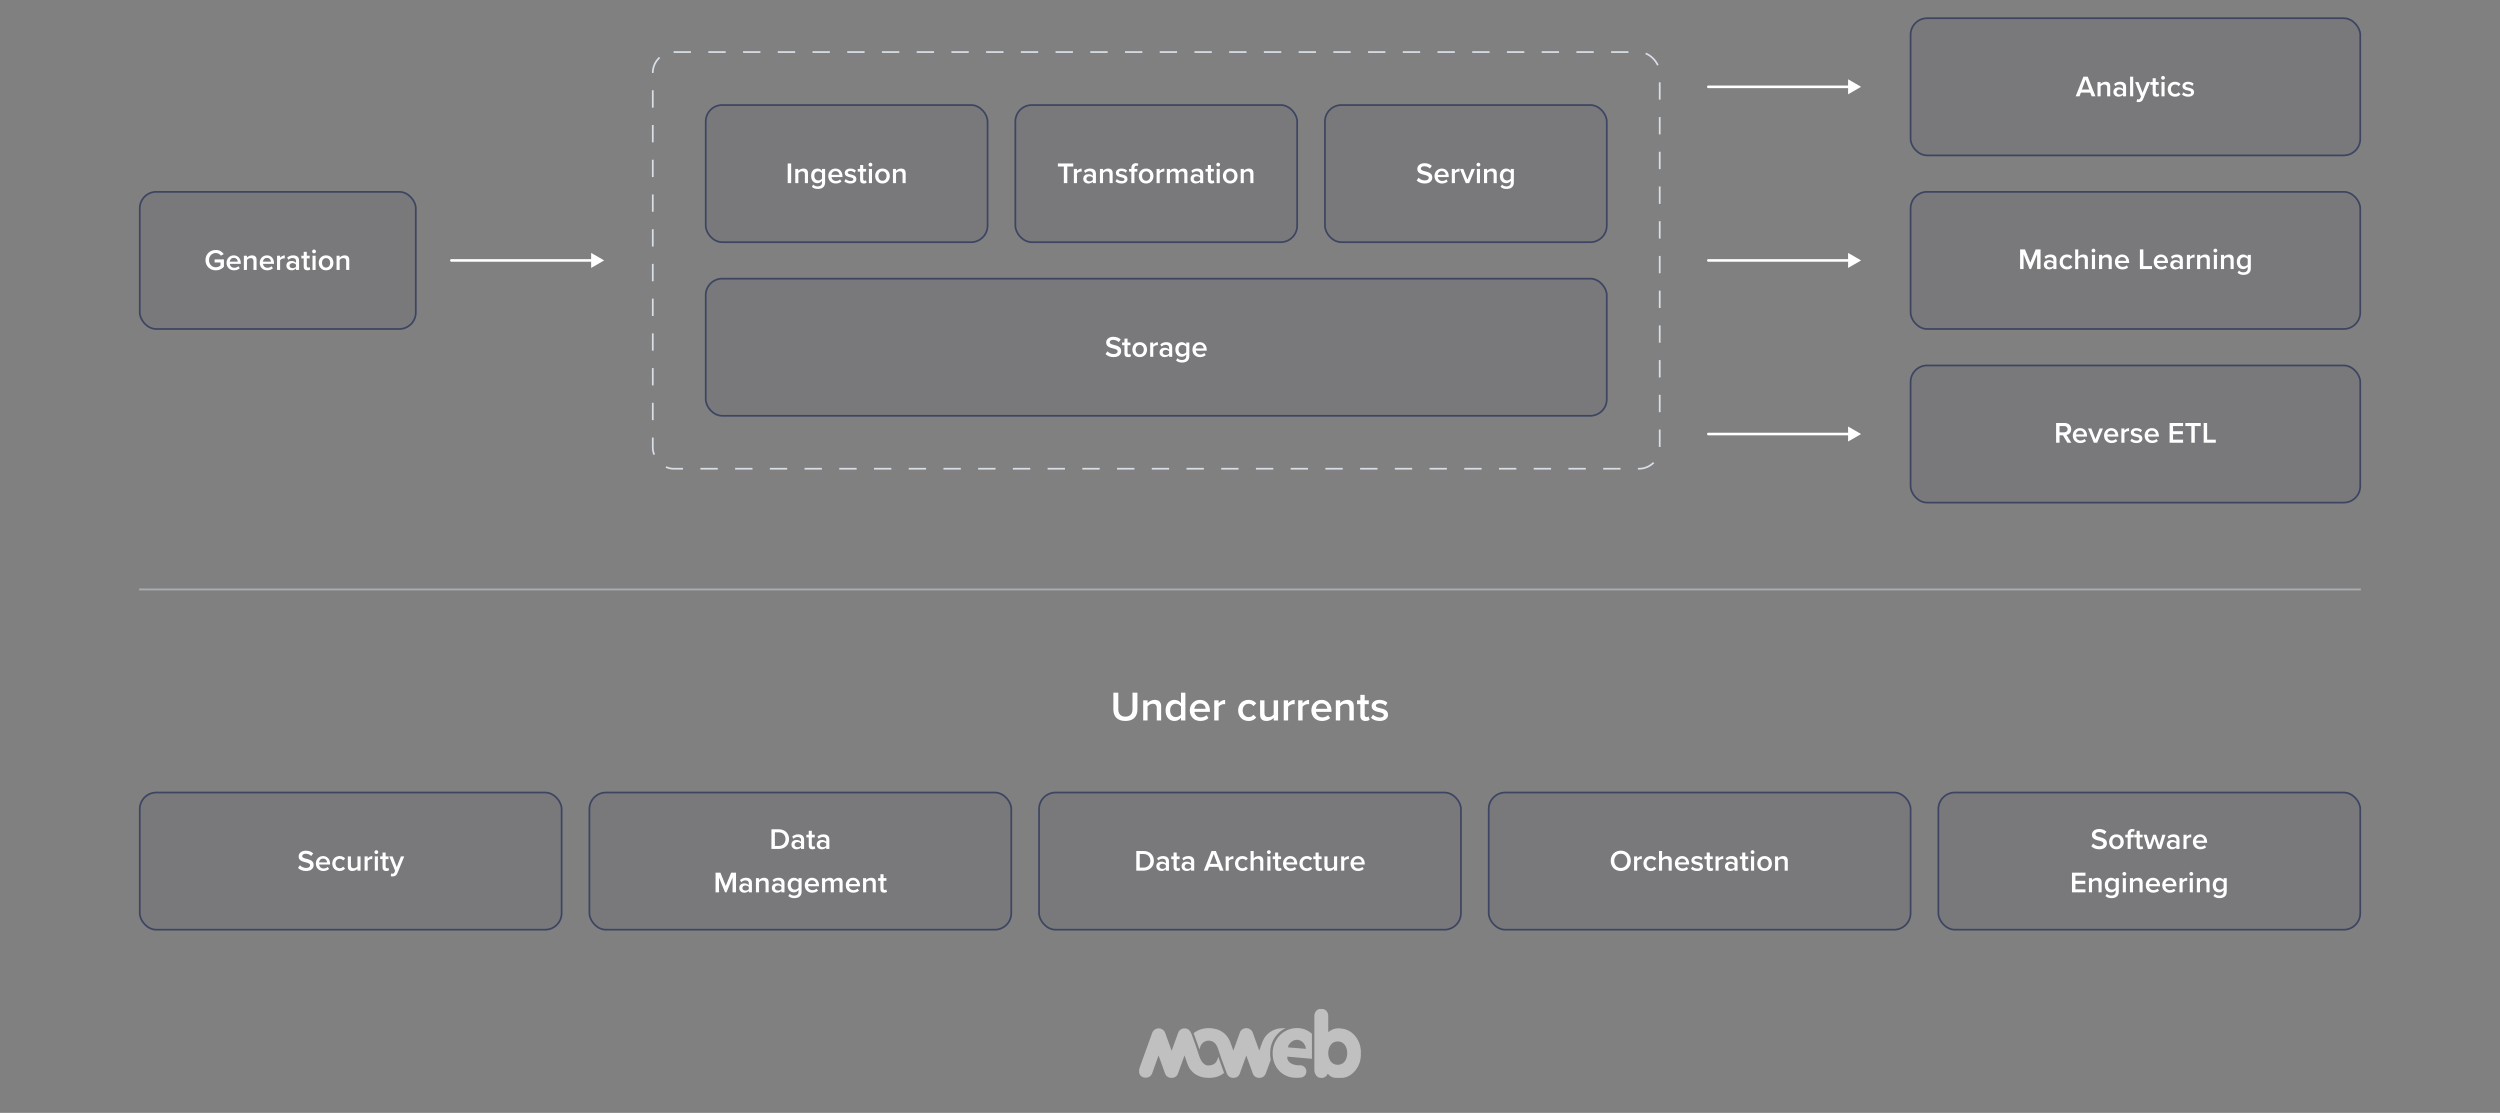 <svg width="1440" height="641" viewBox="0 0 1440 641" fill="none" xmlns="http://www.w3.org/2000/svg">
<rect x="0" y="0" width="1440" height="641" fill="#808080" stroke="none"/>
<mask id="path-1-inside-1_274_35368" fill="white">
<path d="M80 10H1360V340H80V10Z"/>
</mask>
<path d="M1360 340V339H80V340V341H1360V340Z" fill="#D7DEE5" fill-opacity="0.5" mask="url(#path-1-inside-1_274_35368)"/>
<rect x="80.5" y="110.5" width="159" height="79" rx="9.5" fill="#3C4561" fill-opacity="0.1"/>
<rect x="80.5" y="110.5" width="159" height="79" rx="9.5" stroke="#3C4561"/>
<path d="M118.355 149.839C118.355 146.286 121.024 143.974 124.305 143.974C126.515 143.974 127.96 145.028 128.878 146.337L127.246 147.255C126.651 146.405 125.58 145.742 124.305 145.742C122.061 145.742 120.395 147.459 120.395 149.839C120.395 152.219 122.061 153.953 124.305 153.953C125.461 153.953 126.481 153.409 126.991 152.933V151.165H123.608V149.414H128.98V153.664C127.858 154.905 126.277 155.721 124.305 155.721C121.024 155.721 118.355 153.392 118.355 149.839ZM130.489 151.386C130.489 149.006 132.223 147.085 134.654 147.085C137.119 147.085 138.7 148.972 138.7 151.556V151.981H132.359C132.495 153.222 133.43 154.242 134.977 154.242C135.776 154.242 136.728 153.919 137.306 153.341L138.122 154.514C137.306 155.296 136.099 155.704 134.79 155.704C132.325 155.704 130.489 153.987 130.489 151.386ZM134.654 148.547C133.124 148.547 132.427 149.72 132.342 150.723H136.966C136.932 149.754 136.269 148.547 134.654 148.547ZM146.004 155.5V150.366C146.004 149.091 145.358 148.666 144.355 148.666C143.437 148.666 142.655 149.21 142.247 149.771V155.5H140.462V147.289H142.247V148.411C142.791 147.765 143.845 147.085 145.137 147.085C146.905 147.085 147.789 148.037 147.789 149.72V155.5H146.004ZM149.598 151.386C149.598 149.006 151.332 147.085 153.763 147.085C156.228 147.085 157.809 148.972 157.809 151.556V151.981H151.468C151.604 153.222 152.539 154.242 154.086 154.242C154.885 154.242 155.837 153.919 156.415 153.341L157.231 154.514C156.415 155.296 155.208 155.704 153.899 155.704C151.434 155.704 149.598 153.987 149.598 151.386ZM153.763 148.547C152.233 148.547 151.536 149.72 151.451 150.723H156.075C156.041 149.754 155.378 148.547 153.763 148.547ZM159.571 155.5V147.289H161.356V148.496C161.968 147.714 162.954 147.102 164.025 147.102V148.87C163.872 148.836 163.685 148.819 163.464 148.819C162.716 148.819 161.713 149.329 161.356 149.907V155.5H159.571ZM170.479 155.5V154.616C169.867 155.313 168.915 155.704 167.827 155.704C166.484 155.704 164.971 154.803 164.971 152.984C164.971 151.097 166.484 150.315 167.827 150.315C168.932 150.315 169.884 150.672 170.479 151.369V150.145C170.479 149.193 169.697 148.615 168.558 148.615C167.64 148.615 166.841 148.955 166.127 149.652L165.396 148.411C166.348 147.51 167.538 147.085 168.847 147.085C170.666 147.085 172.264 147.85 172.264 150.06V155.5H170.479ZM170.479 153.63V152.389C170.071 151.828 169.306 151.539 168.524 151.539C167.521 151.539 166.773 152.117 166.773 153.018C166.773 153.902 167.521 154.48 168.524 154.48C169.306 154.48 170.071 154.191 170.479 153.63ZM177.043 155.704C175.666 155.704 174.935 154.956 174.935 153.596V148.853H173.575V147.289H174.935V145.045H176.72V147.289H178.386V148.853H176.72V153.154C176.72 153.715 176.992 154.123 177.502 154.123C177.842 154.123 178.165 153.987 178.301 153.834L178.726 155.177C178.403 155.483 177.876 155.704 177.043 155.704ZM180.891 145.929C180.296 145.929 179.786 145.436 179.786 144.824C179.786 144.212 180.296 143.719 180.891 143.719C181.503 143.719 181.996 144.212 181.996 144.824C181.996 145.436 181.503 145.929 180.891 145.929ZM180.007 155.5V147.289H181.792V155.5H180.007ZM187.814 155.704C185.213 155.704 183.598 153.749 183.598 151.386C183.598 149.04 185.213 147.085 187.814 147.085C190.449 147.085 192.047 149.04 192.047 151.386C192.047 153.749 190.449 155.704 187.814 155.704ZM187.814 154.123C189.344 154.123 190.194 152.848 190.194 151.386C190.194 149.941 189.344 148.666 187.814 148.666C186.301 148.666 185.451 149.941 185.451 151.386C185.451 152.848 186.301 154.123 187.814 154.123ZM199.395 155.5V150.366C199.395 149.091 198.749 148.666 197.746 148.666C196.828 148.666 196.046 149.21 195.638 149.771V155.5H193.853V147.289H195.638V148.411C196.182 147.765 197.236 147.085 198.528 147.085C200.296 147.085 201.18 148.037 201.18 149.72V155.5H199.395Z" fill="white"/>
<path d="M260 149.25C259.586 149.25 259.25 149.586 259.25 150C259.25 150.414 259.586 150.75 260 150.75V150V149.25ZM348 150L340.5 145.67V154.33L348 150ZM260 150V150.75H341.25V150V149.25H260V150Z" fill="white"/>
<rect x="376" y="30" width="580" height="240" rx="12" stroke="#D7DEE5" stroke-dasharray="10 10"/>
<rect x="406.5" y="60.5" width="162.333" height="79" rx="9.5" fill="#3C4561" fill-opacity="0.1"/>
<rect x="406.5" y="60.5" width="162.333" height="79" rx="9.5" stroke="#3C4561"/>
<path d="M453.72 105.5V94.161H455.709V105.5H453.72ZM463.611 105.5V100.366C463.611 99.091 462.965 98.666 461.962 98.666C461.044 98.666 460.262 99.21 459.854 99.771V105.5H458.069V97.289H459.854V98.411C460.398 97.765 461.452 97.085 462.744 97.085C464.512 97.085 465.396 98.037 465.396 99.72V105.5H463.611ZM467.612 107.608L468.445 106.316C469.108 107.081 469.958 107.37 471.046 107.37C472.219 107.37 473.477 106.826 473.477 105.143V104.157C472.848 104.973 471.913 105.517 470.842 105.517C468.751 105.517 467.204 104.004 467.204 101.301C467.204 98.649 468.734 97.085 470.842 97.085C471.879 97.085 472.814 97.561 473.477 98.428V97.289H475.262V105.075C475.262 108.033 473.069 108.832 471.046 108.832C469.652 108.832 468.615 108.526 467.612 107.608ZM473.477 102.831V99.771C473.086 99.159 472.202 98.666 471.369 98.666C469.958 98.666 469.057 99.72 469.057 101.301C469.057 102.882 469.958 103.936 471.369 103.936C472.202 103.936 473.086 103.443 473.477 102.831ZM477.065 101.386C477.065 99.006 478.799 97.085 481.23 97.085C483.695 97.085 485.276 98.972 485.276 101.556V101.981H478.935C479.071 103.222 480.006 104.242 481.553 104.242C482.352 104.242 483.304 103.919 483.882 103.341L484.698 104.514C483.882 105.296 482.675 105.704 481.366 105.704C478.901 105.704 477.065 103.987 477.065 101.386ZM481.23 98.547C479.7 98.547 479.003 99.72 478.918 100.723H483.542C483.508 99.754 482.845 98.547 481.23 98.547ZM486.324 104.429L487.14 103.137C487.718 103.732 488.857 104.293 489.928 104.293C490.999 104.293 491.543 103.902 491.543 103.29C491.543 102.576 490.676 102.321 489.673 102.1C488.262 101.794 486.579 101.42 486.579 99.584C486.579 98.241 487.735 97.085 489.809 97.085C491.203 97.085 492.257 97.578 493.005 98.241L492.257 99.499C491.764 98.938 490.846 98.513 489.826 98.513C488.891 98.513 488.296 98.853 488.296 99.431C488.296 100.06 489.112 100.281 490.081 100.502C491.509 100.808 493.26 101.216 493.26 103.154C493.26 104.599 492.053 105.704 489.843 105.704C488.449 105.704 487.174 105.262 486.324 104.429ZM497.522 105.704C496.145 105.704 495.414 104.956 495.414 103.596V98.853H494.054V97.289H495.414V95.045H497.199V97.289H498.865V98.853H497.199V103.154C497.199 103.715 497.471 104.123 497.981 104.123C498.321 104.123 498.644 103.987 498.78 103.834L499.205 105.177C498.882 105.483 498.355 105.704 497.522 105.704ZM501.37 95.929C500.775 95.929 500.265 95.436 500.265 94.824C500.265 94.212 500.775 93.719 501.37 93.719C501.982 93.719 502.475 94.212 502.475 94.824C502.475 95.436 501.982 95.929 501.37 95.929ZM500.486 105.5V97.289H502.271V105.5H500.486ZM508.292 105.704C505.691 105.704 504.076 103.749 504.076 101.386C504.076 99.04 505.691 97.085 508.292 97.085C510.927 97.085 512.525 99.04 512.525 101.386C512.525 103.749 510.927 105.704 508.292 105.704ZM508.292 104.123C509.822 104.123 510.672 102.848 510.672 101.386C510.672 99.941 509.822 98.666 508.292 98.666C506.779 98.666 505.929 99.941 505.929 101.386C505.929 102.848 506.779 104.123 508.292 104.123ZM519.873 105.5V100.366C519.873 99.091 519.227 98.666 518.224 98.666C517.306 98.666 516.524 99.21 516.116 99.771V105.5H514.331V97.289H516.116V98.411C516.66 97.765 517.714 97.085 519.006 97.085C520.774 97.085 521.658 98.037 521.658 99.72V105.5H519.873Z" fill="white"/>
<rect x="584.833" y="60.5" width="162.333" height="79" rx="9.5" fill="#3C4561" fill-opacity="0.1"/>
<rect x="584.833" y="60.5" width="162.333" height="79" rx="9.5" stroke="#3C4561"/>
<path d="M612.776 105.5V95.912H609.342V94.161H618.199V95.912H614.765V105.5H612.776ZM618.555 105.5V97.289H620.34V98.496C620.952 97.714 621.938 97.102 623.009 97.102V98.87C622.856 98.836 622.669 98.819 622.448 98.819C621.7 98.819 620.697 99.329 620.34 99.907V105.5H618.555ZM629.463 105.5V104.616C628.851 105.313 627.899 105.704 626.811 105.704C625.468 105.704 623.955 104.803 623.955 102.984C623.955 101.097 625.468 100.315 626.811 100.315C627.916 100.315 628.868 100.672 629.463 101.369V100.145C629.463 99.193 628.681 98.615 627.542 98.615C626.624 98.615 625.825 98.955 625.111 99.652L624.38 98.411C625.332 97.51 626.522 97.085 627.831 97.085C629.65 97.085 631.248 97.85 631.248 100.06V105.5H629.463ZM629.463 103.63V102.389C629.055 101.828 628.29 101.539 627.508 101.539C626.505 101.539 625.757 102.117 625.757 103.018C625.757 103.902 626.505 104.48 627.508 104.48C628.29 104.48 629.055 104.191 629.463 103.63ZM639.105 105.5V100.366C639.105 99.091 638.459 98.666 637.456 98.666C636.538 98.666 635.756 99.21 635.348 99.771V105.5H633.563V97.289H635.348V98.411C635.892 97.765 636.946 97.085 638.238 97.085C640.006 97.085 640.89 98.037 640.89 99.72V105.5H639.105ZM642.494 104.429L643.31 103.137C643.888 103.732 645.027 104.293 646.098 104.293C647.169 104.293 647.713 103.902 647.713 103.29C647.713 102.576 646.846 102.321 645.843 102.1C644.432 101.794 642.749 101.42 642.749 99.584C642.749 98.241 643.905 97.085 645.979 97.085C647.373 97.085 648.427 97.578 649.175 98.241L648.427 99.499C647.934 98.938 647.016 98.513 645.996 98.513C645.061 98.513 644.466 98.853 644.466 99.431C644.466 100.06 645.282 100.281 646.251 100.502C647.679 100.808 649.43 101.216 649.43 103.154C649.43 104.599 648.223 105.704 646.013 105.704C644.619 105.704 643.344 105.262 642.494 104.429ZM651.652 105.5V98.853H650.292V97.289H651.652V96.83C651.652 94.994 652.74 93.991 654.253 93.991C654.814 93.991 655.324 94.11 655.681 94.314L655.29 95.623C655.086 95.504 654.831 95.453 654.576 95.453C653.879 95.453 653.437 95.912 653.437 96.83V97.289H655.103V98.853H653.437V105.5H651.652ZM660.162 105.704C657.561 105.704 655.946 103.749 655.946 101.386C655.946 99.04 657.561 97.085 660.162 97.085C662.797 97.085 664.395 99.04 664.395 101.386C664.395 103.749 662.797 105.704 660.162 105.704ZM660.162 104.123C661.692 104.123 662.542 102.848 662.542 101.386C662.542 99.941 661.692 98.666 660.162 98.666C658.649 98.666 657.799 99.941 657.799 101.386C657.799 102.848 658.649 104.123 660.162 104.123ZM666.201 105.5V97.289H667.986V98.496C668.598 97.714 669.584 97.102 670.655 97.102V98.87C670.502 98.836 670.315 98.819 670.094 98.819C669.346 98.819 668.343 99.329 667.986 99.907V105.5H666.201ZM682.159 105.5V100.145C682.159 99.261 681.768 98.666 680.816 98.666C680.017 98.666 679.269 99.227 678.912 99.754V105.5H677.127V100.145C677.127 99.261 676.736 98.666 675.767 98.666C674.985 98.666 674.254 99.227 673.88 99.771V105.5H672.095V97.289H673.88V98.411C674.22 97.901 675.308 97.085 676.549 97.085C677.773 97.085 678.521 97.697 678.793 98.598C679.269 97.85 680.357 97.085 681.581 97.085C683.094 97.085 683.944 97.901 683.944 99.567V105.5H682.159ZM691.271 105.5V104.616C690.659 105.313 689.707 105.704 688.619 105.704C687.276 105.704 685.763 104.803 685.763 102.984C685.763 101.097 687.276 100.315 688.619 100.315C689.724 100.315 690.676 100.672 691.271 101.369V100.145C691.271 99.193 690.489 98.615 689.35 98.615C688.432 98.615 687.633 98.955 686.919 99.652L686.188 98.411C687.14 97.51 688.33 97.085 689.639 97.085C691.458 97.085 693.056 97.85 693.056 100.06V105.5H691.271ZM691.271 103.63V102.389C690.863 101.828 690.098 101.539 689.316 101.539C688.313 101.539 687.565 102.117 687.565 103.018C687.565 103.902 688.313 104.48 689.316 104.48C690.098 104.48 690.863 104.191 691.271 103.63ZM697.835 105.704C696.458 105.704 695.727 104.956 695.727 103.596V98.853H694.367V97.289H695.727V95.045H697.512V97.289H699.178V98.853H697.512V103.154C697.512 103.715 697.784 104.123 698.294 104.123C698.634 104.123 698.957 103.987 699.093 103.834L699.518 105.177C699.195 105.483 698.668 105.704 697.835 105.704ZM701.683 95.929C701.088 95.929 700.578 95.436 700.578 94.824C700.578 94.212 701.088 93.719 701.683 93.719C702.295 93.719 702.788 94.212 702.788 94.824C702.788 95.436 702.295 95.929 701.683 95.929ZM700.799 105.5V97.289H702.584V105.5H700.799ZM708.606 105.704C706.005 105.704 704.39 103.749 704.39 101.386C704.39 99.04 706.005 97.085 708.606 97.085C711.241 97.085 712.839 99.04 712.839 101.386C712.839 103.749 711.241 105.704 708.606 105.704ZM708.606 104.123C710.136 104.123 710.986 102.848 710.986 101.386C710.986 99.941 710.136 98.666 708.606 98.666C707.093 98.666 706.243 99.941 706.243 101.386C706.243 102.848 707.093 104.123 708.606 104.123ZM720.187 105.5V100.366C720.187 99.091 719.541 98.666 718.538 98.666C717.62 98.666 716.838 99.21 716.43 99.771V105.5H714.645V97.289H716.43V98.411C716.974 97.765 718.028 97.085 719.32 97.085C721.088 97.085 721.972 98.037 721.972 99.72V105.5H720.187Z" fill="white"/>
<rect x="763.167" y="60.5" width="162.333" height="79" rx="9.5" fill="#3C4561" fill-opacity="0.1"/>
<rect x="763.167" y="60.5" width="162.333" height="79" rx="9.5" stroke="#3C4561"/>
<path d="M816.006 103.902L817.111 102.372C817.893 103.205 819.117 103.936 820.698 103.936C822.33 103.936 822.976 103.137 822.976 102.389C822.976 101.369 821.769 101.063 820.392 100.706C818.539 100.247 816.363 99.703 816.363 97.306C816.363 95.436 818.012 93.991 820.494 93.991C822.262 93.991 823.69 94.552 824.744 95.572L823.605 97.051C822.721 96.167 821.514 95.759 820.324 95.759C819.151 95.759 818.403 96.32 818.403 97.17C818.403 98.054 819.559 98.343 820.902 98.683C822.772 99.159 824.999 99.737 824.999 102.202C824.999 104.089 823.673 105.704 820.613 105.704C818.522 105.704 817.009 104.973 816.006 103.902ZM826.27 101.386C826.27 99.006 828.004 97.085 830.435 97.085C832.9 97.085 834.481 98.972 834.481 101.556V101.981H828.14C828.276 103.222 829.211 104.242 830.758 104.242C831.557 104.242 832.509 103.919 833.087 103.341L833.903 104.514C833.087 105.296 831.88 105.704 830.571 105.704C828.106 105.704 826.27 103.987 826.27 101.386ZM830.435 98.547C828.905 98.547 828.208 99.72 828.123 100.723H832.747C832.713 99.754 832.05 98.547 830.435 98.547ZM836.243 105.5V97.289H838.028V98.496C838.64 97.714 839.626 97.102 840.697 97.102V98.87C840.544 98.836 840.357 98.819 840.136 98.819C839.388 98.819 838.385 99.329 838.028 99.907V105.5H836.243ZM844.295 105.5L840.946 97.289H842.85L845.247 103.443L847.644 97.289H849.565L846.216 105.5H844.295ZM851.57 95.929C850.975 95.929 850.465 95.436 850.465 94.824C850.465 94.212 850.975 93.719 851.57 93.719C852.182 93.719 852.675 94.212 852.675 94.824C852.675 95.436 852.182 95.929 851.57 95.929ZM850.686 105.5V97.289H852.471V105.5H850.686ZM860.329 105.5V100.366C860.329 99.091 859.683 98.666 858.68 98.666C857.762 98.666 856.98 99.21 856.572 99.771V105.5H854.787V97.289H856.572V98.411C857.116 97.765 858.17 97.085 859.462 97.085C861.23 97.085 862.114 98.037 862.114 99.72V105.5H860.329ZM864.33 107.608L865.163 106.316C865.826 107.081 866.676 107.37 867.764 107.37C868.937 107.37 870.195 106.826 870.195 105.143V104.157C869.566 104.973 868.631 105.517 867.56 105.517C865.469 105.517 863.922 104.004 863.922 101.301C863.922 98.649 865.452 97.085 867.56 97.085C868.597 97.085 869.532 97.561 870.195 98.428V97.289H871.98V105.075C871.98 108.033 869.787 108.832 867.764 108.832C866.37 108.832 865.333 108.526 864.33 107.608ZM870.195 102.831V99.771C869.804 99.159 868.92 98.666 868.087 98.666C866.676 98.666 865.775 99.72 865.775 101.301C865.775 102.882 866.676 103.936 868.087 103.936C868.92 103.936 869.804 103.443 870.195 102.831Z" fill="white"/>
<rect x="406.5" y="160.5" width="519" height="79" rx="9.5" fill="#3C4561" fill-opacity="0.1"/>
<rect x="406.5" y="160.5" width="519" height="79" rx="9.5" stroke="#3C4561"/>
<path d="M636.801 203.902L637.906 202.372C638.688 203.205 639.912 203.936 641.493 203.936C643.125 203.936 643.771 203.137 643.771 202.389C643.771 201.369 642.564 201.063 641.187 200.706C639.334 200.247 637.158 199.703 637.158 197.306C637.158 195.436 638.807 193.991 641.289 193.991C643.057 193.991 644.485 194.552 645.539 195.572L644.4 197.051C643.516 196.167 642.309 195.759 641.119 195.759C639.946 195.759 639.198 196.32 639.198 197.17C639.198 198.054 640.354 198.343 641.697 198.683C643.567 199.159 645.794 199.737 645.794 202.202C645.794 204.089 644.468 205.704 641.408 205.704C639.317 205.704 637.804 204.973 636.801 203.902ZM649.79 205.704C648.413 205.704 647.682 204.956 647.682 203.596V198.853H646.322V197.289H647.682V195.045H649.467V197.289H651.133V198.853H649.467V203.154C649.467 203.715 649.739 204.123 650.249 204.123C650.589 204.123 650.912 203.987 651.048 203.834L651.473 205.177C651.15 205.483 650.623 205.704 649.79 205.704ZM656.46 205.704C653.859 205.704 652.244 203.749 652.244 201.386C652.244 199.04 653.859 197.085 656.46 197.085C659.095 197.085 660.693 199.04 660.693 201.386C660.693 203.749 659.095 205.704 656.46 205.704ZM656.46 204.123C657.99 204.123 658.84 202.848 658.84 201.386C658.84 199.941 657.99 198.666 656.46 198.666C654.947 198.666 654.097 199.941 654.097 201.386C654.097 202.848 654.947 204.123 656.46 204.123ZM662.499 205.5V197.289H664.284V198.496C664.896 197.714 665.882 197.102 666.953 197.102V198.87C666.8 198.836 666.613 198.819 666.392 198.819C665.644 198.819 664.641 199.329 664.284 199.907V205.5H662.499ZM673.408 205.5V204.616C672.796 205.313 671.844 205.704 670.756 205.704C669.413 205.704 667.9 204.803 667.9 202.984C667.9 201.097 669.413 200.315 670.756 200.315C671.861 200.315 672.813 200.672 673.408 201.369V200.145C673.408 199.193 672.626 198.615 671.487 198.615C670.569 198.615 669.77 198.955 669.056 199.652L668.325 198.411C669.277 197.51 670.467 197.085 671.776 197.085C673.595 197.085 675.193 197.85 675.193 200.06V205.5H673.408ZM673.408 203.63V202.389C673 201.828 672.235 201.539 671.453 201.539C670.45 201.539 669.702 202.117 669.702 203.018C669.702 203.902 670.45 204.48 671.453 204.48C672.235 204.48 673 204.191 673.408 203.63ZM677.405 207.608L678.238 206.316C678.901 207.081 679.751 207.37 680.839 207.37C682.012 207.37 683.27 206.826 683.27 205.143V204.157C682.641 204.973 681.706 205.517 680.635 205.517C678.544 205.517 676.997 204.004 676.997 201.301C676.997 198.649 678.527 197.085 680.635 197.085C681.672 197.085 682.607 197.561 683.27 198.428V197.289H685.055V205.075C685.055 208.033 682.862 208.832 680.839 208.832C679.445 208.832 678.408 208.526 677.405 207.608ZM683.27 202.831V199.771C682.879 199.159 681.995 198.666 681.162 198.666C679.751 198.666 678.85 199.72 678.85 201.301C678.85 202.882 679.751 203.936 681.162 203.936C681.995 203.936 682.879 203.443 683.27 202.831ZM686.858 201.386C686.858 199.006 688.592 197.085 691.023 197.085C693.488 197.085 695.069 198.972 695.069 201.556V201.981H688.728C688.864 203.222 689.799 204.242 691.346 204.242C692.145 204.242 693.097 203.919 693.675 203.341L694.491 204.514C693.675 205.296 692.468 205.704 691.159 205.704C688.694 205.704 686.858 203.987 686.858 201.386ZM691.023 198.547C689.493 198.547 688.796 199.72 688.711 200.723H693.335C693.301 199.754 692.638 198.547 691.023 198.547Z" fill="white"/>
<path d="M984 49.25C983.586 49.25 983.25 49.586 983.25 50C983.25 50.414 983.586 50.75 984 50.75V50V49.25ZM1072 50L1064.5 45.67V54.33L1072 50ZM984 50V50.75H1065.25V50V49.25H984V50Z" fill="white"/>
<path d="M984 149.25C983.586 149.25 983.25 149.586 983.25 150C983.25 150.414 983.586 150.75 984 150.75V150V149.25ZM1072 150L1064.5 145.67V154.33L1072 150ZM984 150V150.75H1065.25V150V149.25H984V150Z" fill="white"/>
<path d="M984 249.25C983.586 249.25 983.25 249.586 983.25 250C983.25 250.414 983.586 250.75 984 250.75V250V249.25ZM1072 250L1064.5 245.67V254.33L1072 250ZM984 250V250.75H1065.25V250V249.25H984V250Z" fill="white"/>
<rect x="1100.5" y="10.5" width="259" height="79" rx="9.5" fill="#3C4561" fill-opacity="0.1"/>
<rect x="1100.5" y="10.5" width="259" height="79" rx="9.5" stroke="#3C4561"/>
<path d="M1204.81 55.5L1203.97 53.324H1198.6L1197.77 55.5H1195.59L1200.05 44.161H1202.53L1206.98 55.5H1204.81ZM1201.29 45.844L1199.16 51.573H1203.41L1201.29 45.844ZM1213.71 55.5V50.366C1213.71 49.091 1213.07 48.666 1212.06 48.666C1211.15 48.666 1210.36 49.21 1209.96 49.771V55.5H1208.17V47.289H1209.96V48.411C1210.5 47.765 1211.55 47.085 1212.85 47.085C1214.61 47.085 1215.5 48.037 1215.5 49.72V55.5H1213.71ZM1222.83 55.5V54.616C1222.22 55.313 1221.27 55.704 1220.18 55.704C1218.84 55.704 1217.32 54.803 1217.32 52.984C1217.32 51.097 1218.84 50.315 1220.18 50.315C1221.28 50.315 1222.24 50.672 1222.83 51.369V50.145C1222.83 49.193 1222.05 48.615 1220.91 48.615C1219.99 48.615 1219.19 48.955 1218.48 49.652L1217.75 48.411C1218.7 47.51 1219.89 47.085 1221.2 47.085C1223.02 47.085 1224.62 47.85 1224.62 50.06V55.5H1222.83ZM1222.83 53.63V52.389C1222.42 51.828 1221.66 51.539 1220.88 51.539C1219.87 51.539 1219.13 52.117 1219.13 53.018C1219.13 53.902 1219.87 54.48 1220.88 54.48C1221.66 54.48 1222.42 54.191 1222.83 53.63ZM1226.93 55.5V44.161H1228.72V55.5H1226.93ZM1230.95 57.115C1231.13 57.2 1231.42 57.251 1231.63 57.251C1232.19 57.251 1232.56 57.081 1232.8 56.537L1233.21 55.602L1229.84 47.289H1231.75L1234.14 53.443L1236.54 47.289H1238.46L1234.5 56.979C1233.94 58.373 1232.95 58.815 1231.68 58.832C1231.42 58.832 1230.93 58.781 1230.67 58.713L1230.95 57.115ZM1242.05 55.704C1240.67 55.704 1239.94 54.956 1239.94 53.596V48.853H1238.58V47.289H1239.94V45.045H1241.72V47.289H1243.39V48.853H1241.72V53.154C1241.72 53.715 1242 54.123 1242.51 54.123C1242.85 54.123 1243.17 53.987 1243.3 53.834L1243.73 55.177C1243.41 55.483 1242.88 55.704 1242.05 55.704ZM1245.89 45.929C1245.3 45.929 1244.79 45.436 1244.79 44.824C1244.79 44.212 1245.3 43.719 1245.89 43.719C1246.51 43.719 1247 44.212 1247 44.824C1247 45.436 1246.51 45.929 1245.89 45.929ZM1245.01 55.5V47.289H1246.8V55.5H1245.01ZM1248.6 51.386C1248.6 48.904 1250.35 47.085 1252.85 47.085C1254.45 47.085 1255.42 47.765 1256 48.547L1254.82 49.635C1254.36 48.989 1253.73 48.666 1252.94 48.666C1251.44 48.666 1250.45 49.788 1250.45 51.386C1250.45 52.984 1251.44 54.123 1252.94 54.123C1253.73 54.123 1254.36 53.783 1254.82 53.154L1256 54.242C1255.42 55.024 1254.45 55.704 1252.85 55.704C1250.35 55.704 1248.6 53.885 1248.6 51.386ZM1256.85 54.429L1257.66 53.137C1258.24 53.732 1259.38 54.293 1260.45 54.293C1261.52 54.293 1262.07 53.902 1262.07 53.29C1262.07 52.576 1261.2 52.321 1260.2 52.1C1258.78 51.794 1257.1 51.42 1257.1 49.584C1257.1 48.241 1258.26 47.085 1260.33 47.085C1261.73 47.085 1262.78 47.578 1263.53 48.241L1262.78 49.499C1262.29 48.938 1261.37 48.513 1260.35 48.513C1259.41 48.513 1258.82 48.853 1258.82 49.431C1258.82 50.06 1259.63 50.281 1260.6 50.502C1262.03 50.808 1263.78 51.216 1263.78 53.154C1263.78 54.599 1262.58 55.704 1260.37 55.704C1258.97 55.704 1257.7 55.262 1256.85 54.429Z" fill="white"/>
<rect x="1100.5" y="110.5" width="259" height="79" rx="9.5" fill="#3C4561" fill-opacity="0.1"/>
<rect x="1100.5" y="110.5" width="259" height="79" rx="9.5" stroke="#3C4561"/>
<path d="M1173.37 155V146.415L1169.89 155H1169.04L1165.57 146.415V155H1163.58V143.661H1166.39L1169.46 151.294L1172.56 143.661H1175.36V155H1173.37ZM1182.74 155V154.116C1182.13 154.813 1181.17 155.204 1180.09 155.204C1178.74 155.204 1177.23 154.303 1177.23 152.484C1177.23 150.597 1178.74 149.815 1180.09 149.815C1181.19 149.815 1182.14 150.172 1182.74 150.869V149.645C1182.74 148.693 1181.96 148.115 1180.82 148.115C1179.9 148.115 1179.1 148.455 1178.39 149.152L1177.66 147.911C1178.61 147.01 1179.8 146.585 1181.11 146.585C1182.93 146.585 1184.52 147.35 1184.52 149.56V155H1182.74ZM1182.74 153.13V151.889C1182.33 151.328 1181.57 151.039 1180.78 151.039C1179.78 151.039 1179.03 151.617 1179.03 152.518C1179.03 153.402 1179.78 153.98 1180.78 153.98C1181.57 153.98 1182.33 153.691 1182.74 153.13ZM1186.33 150.886C1186.33 148.404 1188.08 146.585 1190.58 146.585C1192.18 146.585 1193.15 147.265 1193.72 148.047L1192.55 149.135C1192.09 148.489 1191.46 148.166 1190.66 148.166C1189.17 148.166 1188.18 149.288 1188.18 150.886C1188.18 152.484 1189.17 153.623 1190.66 153.623C1191.46 153.623 1192.09 153.283 1192.55 152.654L1193.72 153.742C1193.15 154.524 1192.18 155.204 1190.58 155.204C1188.08 155.204 1186.33 153.385 1186.33 150.886ZM1200.85 155V149.832C1200.85 148.557 1200.18 148.166 1199.18 148.166C1198.28 148.166 1197.5 148.71 1197.07 149.271V155H1195.29V143.661H1197.07V147.911C1197.62 147.265 1198.69 146.585 1199.98 146.585C1201.75 146.585 1202.63 147.503 1202.63 149.186V155H1200.85ZM1205.83 145.429C1205.24 145.429 1204.73 144.936 1204.73 144.324C1204.73 143.712 1205.24 143.219 1205.83 143.219C1206.45 143.219 1206.94 143.712 1206.94 144.324C1206.94 144.936 1206.45 145.429 1205.83 145.429ZM1204.95 155V146.789H1206.74V155H1204.95ZM1214.59 155V149.866C1214.59 148.591 1213.95 148.166 1212.94 148.166C1212.03 148.166 1211.24 148.71 1210.84 149.271V155H1209.05V146.789H1210.84V147.911C1211.38 147.265 1212.43 146.585 1213.73 146.585C1215.49 146.585 1216.38 147.537 1216.38 149.22V155H1214.59ZM1218.19 150.886C1218.19 148.506 1219.92 146.585 1222.35 146.585C1224.82 146.585 1226.4 148.472 1226.4 151.056V151.481H1220.06C1220.19 152.722 1221.13 153.742 1222.67 153.742C1223.47 153.742 1224.43 153.419 1225 152.841L1225.82 154.014C1225 154.796 1223.8 155.204 1222.49 155.204C1220.02 155.204 1218.19 153.487 1218.19 150.886ZM1222.35 148.047C1220.82 148.047 1220.12 149.22 1220.04 150.223H1224.66C1224.63 149.254 1223.97 148.047 1222.35 148.047ZM1232.58 155V143.661H1234.57V153.249H1239.56V155H1232.58ZM1240.55 150.886C1240.55 148.506 1242.28 146.585 1244.71 146.585C1247.18 146.585 1248.76 148.472 1248.76 151.056V151.481H1242.42C1242.55 152.722 1243.49 153.742 1245.04 153.742C1245.84 153.742 1246.79 153.419 1247.37 152.841L1248.18 154.014C1247.37 154.796 1246.16 155.204 1244.85 155.204C1242.38 155.204 1240.55 153.487 1240.55 150.886ZM1244.71 148.047C1243.18 148.047 1242.49 149.22 1242.4 150.223H1247.03C1246.99 149.254 1246.33 148.047 1244.71 148.047ZM1255.54 155V154.116C1254.92 154.813 1253.97 155.204 1252.88 155.204C1251.54 155.204 1250.03 154.303 1250.03 152.484C1250.03 150.597 1251.54 149.815 1252.88 149.815C1253.99 149.815 1254.94 150.172 1255.54 150.869V149.645C1255.54 148.693 1254.75 148.115 1253.62 148.115C1252.7 148.115 1251.9 148.455 1251.18 149.152L1250.45 147.911C1251.41 147.01 1252.6 146.585 1253.9 146.585C1255.72 146.585 1257.32 147.35 1257.32 149.56V155H1255.54ZM1255.54 153.13V151.889C1255.13 151.328 1254.36 151.039 1253.58 151.039C1252.58 151.039 1251.83 151.617 1251.83 152.518C1251.83 153.402 1252.58 153.98 1253.58 153.98C1254.36 153.98 1255.13 153.691 1255.54 153.13ZM1259.64 155V146.789H1261.42V147.996C1262.03 147.214 1263.02 146.602 1264.09 146.602V148.37C1263.94 148.336 1263.75 148.319 1263.53 148.319C1262.78 148.319 1261.78 148.829 1261.42 149.407V155H1259.64ZM1271.07 155V149.866C1271.07 148.591 1270.43 148.166 1269.42 148.166C1268.5 148.166 1267.72 148.71 1267.31 149.271V155H1265.53V146.789H1267.31V147.911C1267.86 147.265 1268.91 146.585 1270.2 146.585C1271.97 146.585 1272.86 147.537 1272.86 149.22V155H1271.07ZM1276.06 145.429C1275.46 145.429 1274.95 144.936 1274.95 144.324C1274.95 143.712 1275.46 143.219 1276.06 143.219C1276.67 143.219 1277.16 143.712 1277.16 144.324C1277.16 144.936 1276.67 145.429 1276.06 145.429ZM1275.18 155V146.789H1276.96V155H1275.18ZM1284.82 155V149.866C1284.82 148.591 1284.17 148.166 1283.17 148.166C1282.25 148.166 1281.47 148.71 1281.06 149.271V155H1279.28V146.789H1281.06V147.911C1281.6 147.265 1282.66 146.585 1283.95 146.585C1285.72 146.585 1286.6 147.537 1286.6 149.22V155H1284.82ZM1288.82 157.108L1289.65 155.816C1290.32 156.581 1291.17 156.87 1292.25 156.87C1293.43 156.87 1294.68 156.326 1294.68 154.643V153.657C1294.06 154.473 1293.12 155.017 1292.05 155.017C1289.96 155.017 1288.41 153.504 1288.41 150.801C1288.41 148.149 1289.94 146.585 1292.05 146.585C1293.09 146.585 1294.02 147.061 1294.68 147.928V146.789H1296.47V154.575C1296.47 157.533 1294.28 158.332 1292.25 158.332C1290.86 158.332 1289.82 158.026 1288.82 157.108ZM1294.68 152.331V149.271C1294.29 148.659 1293.41 148.166 1292.58 148.166C1291.17 148.166 1290.26 149.22 1290.26 150.801C1290.26 152.382 1291.17 153.436 1292.58 153.436C1293.41 153.436 1294.29 152.943 1294.68 152.331Z" fill="white"/>
<rect x="1100.5" y="210.5" width="259" height="79" rx="9.5" fill="#3C4561" fill-opacity="0.1"/>
<rect x="1100.5" y="210.5" width="259" height="79" rx="9.5" stroke="#3C4561"/>
<path d="M1190.79 255L1188.28 250.767H1186.3V255H1184.32V243.661H1189.3C1191.54 243.661 1193 245.123 1193 247.214C1193 249.237 1191.68 250.325 1190.32 250.546L1193.09 255H1190.79ZM1190.96 247.214C1190.96 246.126 1190.15 245.412 1189.02 245.412H1186.3V249.016H1189.02C1190.15 249.016 1190.96 248.302 1190.96 247.214ZM1193.92 250.886C1193.92 248.506 1195.65 246.585 1198.08 246.585C1200.55 246.585 1202.13 248.472 1202.13 251.056V251.481H1195.79C1195.92 252.722 1196.86 253.742 1198.4 253.742C1199.2 253.742 1200.15 253.419 1200.73 252.841L1201.55 254.014C1200.73 254.796 1199.53 255.204 1198.22 255.204C1195.75 255.204 1193.92 253.487 1193.92 250.886ZM1198.08 248.047C1196.55 248.047 1195.85 249.22 1195.77 250.223H1200.39C1200.36 249.254 1199.7 248.047 1198.08 248.047ZM1206.05 255L1202.7 246.789H1204.6L1207 252.943L1209.4 246.789H1211.32L1207.97 255H1206.05ZM1211.93 250.886C1211.93 248.506 1213.66 246.585 1216.09 246.585C1218.56 246.585 1220.14 248.472 1220.14 251.056V251.481H1213.8C1213.93 252.722 1214.87 253.742 1216.42 253.742C1217.21 253.742 1218.17 253.419 1218.74 252.841L1219.56 254.014C1218.74 254.796 1217.54 255.204 1216.23 255.204C1213.76 255.204 1211.93 253.487 1211.93 250.886ZM1216.09 248.047C1214.56 248.047 1213.87 249.22 1213.78 250.223H1218.4C1218.37 249.254 1217.71 248.047 1216.09 248.047ZM1221.9 255V246.789H1223.69V247.996C1224.3 247.214 1225.28 246.602 1226.35 246.602V248.37C1226.2 248.336 1226.01 248.319 1225.79 248.319C1225.05 248.319 1224.04 248.829 1223.69 249.407V255H1221.9ZM1227.08 253.929L1227.9 252.637C1228.47 253.232 1229.61 253.793 1230.68 253.793C1231.76 253.793 1232.3 253.402 1232.3 252.79C1232.3 252.076 1231.43 251.821 1230.43 251.6C1229.02 251.294 1227.34 250.92 1227.34 249.084C1227.34 247.741 1228.49 246.585 1230.57 246.585C1231.96 246.585 1233.01 247.078 1233.76 247.741L1233.01 248.999C1232.52 248.438 1231.6 248.013 1230.58 248.013C1229.65 248.013 1229.05 248.353 1229.05 248.931C1229.05 249.56 1229.87 249.781 1230.84 250.002C1232.27 250.308 1234.02 250.716 1234.02 252.654C1234.02 254.099 1232.81 255.204 1230.6 255.204C1229.21 255.204 1227.93 254.762 1227.08 253.929ZM1235.3 250.886C1235.3 248.506 1237.04 246.585 1239.47 246.585C1241.93 246.585 1243.51 248.472 1243.51 251.056V251.481H1237.17C1237.31 252.722 1238.24 253.742 1239.79 253.742C1240.59 253.742 1241.54 253.419 1242.12 252.841L1242.94 254.014C1242.12 254.796 1240.91 255.204 1239.6 255.204C1237.14 255.204 1235.3 253.487 1235.3 250.886ZM1239.47 248.047C1237.94 248.047 1237.24 249.22 1237.16 250.223H1241.78C1241.75 249.254 1241.08 248.047 1239.47 248.047ZM1249.69 255V243.661H1257.46V245.412H1251.68V248.353H1257.34V250.104H1251.68V253.249H1257.46V255H1249.69ZM1262.21 255V245.412H1258.77V243.661H1267.63V245.412H1264.2V255H1262.21ZM1269.32 255V243.661H1271.3V253.249H1276.3V255H1269.32Z" fill="white"/>
<path d="M641.302 408.688V398.992H644.134V408.592C644.134 411.136 645.55 412.792 648.238 412.792C650.902 412.792 652.318 411.136 652.318 408.592V398.992H655.15V408.664C655.15 412.648 652.87 415.288 648.238 415.288C643.582 415.288 641.302 412.624 641.302 408.688ZM666.304 415V407.752C666.304 405.952 665.392 405.352 663.976 405.352C662.68 405.352 661.576 406.12 661 406.912V415H658.48V403.408H661V404.992C661.768 404.08 663.256 403.12 665.08 403.12C667.576 403.12 668.824 404.464 668.824 406.84V415H666.304ZM680.257 415V413.416C679.369 414.568 678.025 415.288 676.537 415.288C673.561 415.288 671.377 413.032 671.377 409.216C671.377 405.472 673.537 403.12 676.537 403.12C677.977 403.12 679.321 403.792 680.257 405.016V398.992H682.777V415H680.257ZM680.257 411.52V406.912C679.681 406.048 678.457 405.352 677.257 405.352C675.265 405.352 673.993 406.96 673.993 409.216C673.993 411.448 675.265 413.056 677.257 413.056C678.457 413.056 679.681 412.384 680.257 411.52ZM685.322 409.192C685.322 405.832 687.77 403.12 691.202 403.12C694.682 403.12 696.914 405.784 696.914 409.432V410.032H687.962C688.154 411.784 689.474 413.224 691.658 413.224C692.786 413.224 694.13 412.768 694.946 411.952L696.098 413.608C694.946 414.712 693.242 415.288 691.394 415.288C687.914 415.288 685.322 412.864 685.322 409.192ZM691.202 405.184C689.042 405.184 688.058 406.84 687.938 408.256H694.466C694.418 406.888 693.482 405.184 691.202 405.184ZM699.402 415V403.408H701.922V405.112C702.786 404.008 704.178 403.144 705.69 403.144V405.64C705.474 405.592 705.21 405.568 704.898 405.568C703.842 405.568 702.426 406.288 701.922 407.104V415H699.402ZM713.166 409.192C713.166 405.688 715.638 403.12 719.166 403.12C721.422 403.12 722.79 404.08 723.606 405.184L721.95 406.72C721.302 405.808 720.414 405.352 719.286 405.352C717.174 405.352 715.782 406.936 715.782 409.192C715.782 411.448 717.174 413.056 719.286 413.056C720.414 413.056 721.302 412.576 721.95 411.688L723.606 413.224C722.79 414.328 721.422 415.288 719.166 415.288C715.638 415.288 713.166 412.72 713.166 409.192ZM733.64 415V413.464C732.8 414.4 731.36 415.288 729.536 415.288C727.04 415.288 725.816 413.992 725.816 411.616V403.408H728.336V410.704C728.336 412.504 729.248 413.056 730.664 413.056C731.936 413.056 733.04 412.336 733.64 411.544V403.408H736.16V415H733.64ZM739.433 415V403.408H741.953V405.112C742.817 404.008 744.209 403.144 745.721 403.144V405.64C745.505 405.592 745.241 405.568 744.929 405.568C743.873 405.568 742.457 406.288 741.953 407.104V415H739.433ZM747.753 415V403.408H750.273V405.112C751.137 404.008 752.529 403.144 754.041 403.144V405.64C753.825 405.592 753.561 405.568 753.249 405.568C752.193 405.568 750.777 406.288 750.273 407.104V415H747.753ZM755.353 409.192C755.353 405.832 757.801 403.12 761.233 403.12C764.713 403.12 766.945 405.784 766.945 409.432V410.032H757.993C758.185 411.784 759.505 413.224 761.689 413.224C762.817 413.224 764.161 412.768 764.977 411.952L766.129 413.608C764.977 414.712 763.273 415.288 761.425 415.288C757.945 415.288 755.353 412.864 755.353 409.192ZM761.233 405.184C759.073 405.184 758.089 406.84 757.969 408.256H764.497C764.449 406.888 763.513 405.184 761.233 405.184ZM777.257 415V407.752C777.257 405.952 776.345 405.352 774.929 405.352C773.633 405.352 772.529 406.12 771.953 406.912V415H769.433V403.408H771.953V404.992C772.721 404.08 774.209 403.12 776.033 403.12C778.529 403.12 779.777 404.464 779.777 406.84V415H777.257ZM786.53 415.288C784.586 415.288 783.554 414.232 783.554 412.312V405.616H781.634V403.408H783.554V400.24H786.074V403.408H788.426V405.616H786.074V411.688C786.074 412.48 786.458 413.056 787.178 413.056C787.658 413.056 788.114 412.864 788.306 412.648L788.906 414.544C788.45 414.976 787.706 415.288 786.53 415.288ZM789.706 413.488L790.858 411.664C791.674 412.504 793.282 413.296 794.794 413.296C796.306 413.296 797.074 412.744 797.074 411.88C797.074 410.872 795.85 410.512 794.434 410.2C792.442 409.768 790.066 409.24 790.066 406.648C790.066 404.752 791.698 403.12 794.626 403.12C796.594 403.12 798.082 403.816 799.138 404.752L798.082 406.528C797.386 405.736 796.09 405.136 794.65 405.136C793.33 405.136 792.49 405.616 792.49 406.432C792.49 407.32 793.642 407.632 795.01 407.944C797.026 408.376 799.498 408.952 799.498 411.688C799.498 413.728 797.794 415.288 794.674 415.288C792.706 415.288 790.906 414.664 789.706 413.488Z" fill="white"/>
<rect x="80.5" y="456.5" width="243" height="79" rx="9.5" fill="#3C4561" fill-opacity="0.1"/>
<rect x="80.5" y="456.5" width="243" height="79" rx="9.5" stroke="#3C4561"/>
<path d="M171.664 499.902L172.769 498.372C173.551 499.205 174.775 499.936 176.356 499.936C177.988 499.936 178.634 499.137 178.634 498.389C178.634 497.369 177.427 497.063 176.05 496.706C174.197 496.247 172.021 495.703 172.021 493.306C172.021 491.436 173.67 489.991 176.152 489.991C177.92 489.991 179.348 490.552 180.402 491.572L179.263 493.051C178.379 492.167 177.172 491.759 175.982 491.759C174.809 491.759 174.061 492.32 174.061 493.17C174.061 494.054 175.217 494.343 176.56 494.683C178.43 495.159 180.657 495.737 180.657 498.202C180.657 500.089 179.331 501.704 176.271 501.704C174.18 501.704 172.667 500.973 171.664 499.902ZM181.927 497.386C181.927 495.006 183.661 493.085 186.092 493.085C188.557 493.085 190.138 494.972 190.138 497.556V497.981H183.797C183.933 499.222 184.868 500.242 186.415 500.242C187.214 500.242 188.166 499.919 188.744 499.341L189.56 500.514C188.744 501.296 187.537 501.704 186.228 501.704C183.763 501.704 181.927 499.987 181.927 497.386ZM186.092 494.547C184.562 494.547 183.865 495.72 183.78 496.723H188.404C188.37 495.754 187.707 494.547 186.092 494.547ZM191.39 497.386C191.39 494.904 193.141 493.085 195.64 493.085C197.238 493.085 198.207 493.765 198.785 494.547L197.612 495.635C197.153 494.989 196.524 494.666 195.725 494.666C194.229 494.666 193.243 495.788 193.243 497.386C193.243 498.984 194.229 500.123 195.725 500.123C196.524 500.123 197.153 499.783 197.612 499.154L198.785 500.242C198.207 501.024 197.238 501.704 195.64 501.704C193.141 501.704 191.39 499.885 191.39 497.386ZM205.892 501.5V500.412C205.297 501.075 204.277 501.704 202.985 501.704C201.217 501.704 200.35 500.786 200.35 499.103V493.289H202.135V498.457C202.135 499.732 202.781 500.123 203.784 500.123C204.685 500.123 205.467 499.613 205.892 499.052V493.289H207.677V501.5H205.892ZM209.996 501.5V493.289H211.781V494.496C212.393 493.714 213.379 493.102 214.45 493.102V494.87C214.297 494.836 214.11 494.819 213.889 494.819C213.141 494.819 212.138 495.329 211.781 495.907V501.5H209.996ZM216.773 491.929C216.178 491.929 215.668 491.436 215.668 490.824C215.668 490.212 216.178 489.719 216.773 489.719C217.385 489.719 217.878 490.212 217.878 490.824C217.878 491.436 217.385 491.929 216.773 491.929ZM215.889 501.5V493.289H217.674V501.5H215.889ZM222.455 501.704C221.078 501.704 220.347 500.956 220.347 499.596V494.853H218.987V493.289H220.347V491.045H222.132V493.289H223.798V494.853H222.132V499.154C222.132 499.715 222.404 500.123 222.914 500.123C223.254 500.123 223.577 499.987 223.713 499.834L224.138 501.177C223.815 501.483 223.288 501.704 222.455 501.704ZM225.334 503.115C225.521 503.2 225.81 503.251 226.014 503.251C226.575 503.251 226.949 503.081 227.187 502.537L227.595 501.602L224.229 493.289H226.133L228.53 499.443L230.927 493.289H232.848L228.887 502.979C228.326 504.373 227.34 504.815 226.065 504.832C225.81 504.832 225.317 504.781 225.062 504.713L225.334 503.115Z" fill="white"/>
<rect x="339.5" y="456.5" width="243" height="79" rx="9.5" fill="#3C4561" fill-opacity="0.1"/>
<rect x="339.5" y="456.5" width="243" height="79" rx="9.5" stroke="#3C4561"/>
<path d="M444.344 489V477.661H448.56C452.096 477.661 454.493 480.007 454.493 483.339C454.493 486.671 452.096 489 448.56 489H444.344ZM446.333 487.249H448.56C451.025 487.249 452.453 485.481 452.453 483.339C452.453 481.146 451.093 479.412 448.56 479.412H446.333V487.249ZM461.377 489V488.116C460.765 488.813 459.813 489.204 458.725 489.204C457.382 489.204 455.869 488.303 455.869 486.484C455.869 484.597 457.382 483.815 458.725 483.815C459.83 483.815 460.782 484.172 461.377 484.869V483.645C461.377 482.693 460.595 482.115 459.456 482.115C458.538 482.115 457.739 482.455 457.025 483.152L456.294 481.911C457.246 481.01 458.436 480.585 459.745 480.585C461.564 480.585 463.162 481.35 463.162 483.56V489H461.377ZM461.377 487.13V485.889C460.969 485.328 460.204 485.039 459.422 485.039C458.419 485.039 457.671 485.617 457.671 486.518C457.671 487.402 458.419 487.98 459.422 487.98C460.204 487.98 460.969 487.691 461.377 487.13ZM467.941 489.204C466.564 489.204 465.833 488.456 465.833 487.096V482.353H464.473V480.789H465.833V478.545H467.618V480.789H469.284V482.353H467.618V486.654C467.618 487.215 467.89 487.623 468.4 487.623C468.74 487.623 469.063 487.487 469.199 487.334L469.624 488.677C469.301 488.983 468.774 489.204 467.941 489.204ZM475.92 489V488.116C475.308 488.813 474.356 489.204 473.268 489.204C471.925 489.204 470.412 488.303 470.412 486.484C470.412 484.597 471.925 483.815 473.268 483.815C474.373 483.815 475.325 484.172 475.92 484.869V483.645C475.92 482.693 475.138 482.115 473.999 482.115C473.081 482.115 472.282 482.455 471.568 483.152L470.837 481.911C471.789 481.01 472.979 480.585 474.288 480.585C476.107 480.585 477.705 481.35 477.705 483.56V489H475.92ZM475.92 487.13V485.889C475.512 485.328 474.747 485.039 473.965 485.039C472.962 485.039 472.214 485.617 472.214 486.518C472.214 487.402 472.962 487.98 473.965 487.98C474.747 487.98 475.512 487.691 475.92 487.13ZM421.954 514V505.415L418.469 514H417.619L414.151 505.415V514H412.162V502.661H414.967L418.044 510.294L421.138 502.661H423.943V514H421.954ZM431.32 514V513.116C430.708 513.813 429.756 514.204 428.668 514.204C427.325 514.204 425.812 513.303 425.812 511.484C425.812 509.597 427.325 508.815 428.668 508.815C429.773 508.815 430.725 509.172 431.32 509.869V508.645C431.32 507.693 430.538 507.115 429.399 507.115C428.481 507.115 427.682 507.455 426.968 508.152L426.237 506.911C427.189 506.01 428.379 505.585 429.688 505.585C431.507 505.585 433.105 506.35 433.105 508.56V514H431.32ZM431.32 512.13V510.889C430.912 510.328 430.147 510.039 429.365 510.039C428.362 510.039 427.614 510.617 427.614 511.518C427.614 512.402 428.362 512.98 429.365 512.98C430.147 512.98 430.912 512.691 431.32 512.13ZM440.961 514V508.866C440.961 507.591 440.315 507.166 439.312 507.166C438.394 507.166 437.612 507.71 437.204 508.271V514H435.419V505.789H437.204V506.911C437.748 506.265 438.802 505.585 440.094 505.585C441.862 505.585 442.746 506.537 442.746 508.22V514H440.961ZM450.08 514V513.116C449.468 513.813 448.516 514.204 447.428 514.204C446.085 514.204 444.572 513.303 444.572 511.484C444.572 509.597 446.085 508.815 447.428 508.815C448.533 508.815 449.485 509.172 450.08 509.869V508.645C450.08 507.693 449.298 507.115 448.159 507.115C447.241 507.115 446.442 507.455 445.728 508.152L444.997 506.911C445.949 506.01 447.139 505.585 448.448 505.585C450.267 505.585 451.865 506.35 451.865 508.56V514H450.08ZM450.08 512.13V510.889C449.672 510.328 448.907 510.039 448.125 510.039C447.122 510.039 446.374 510.617 446.374 511.518C446.374 512.402 447.122 512.98 448.125 512.98C448.907 512.98 449.672 512.691 450.08 512.13ZM454.077 516.108L454.91 514.816C455.573 515.581 456.423 515.87 457.511 515.87C458.684 515.87 459.942 515.326 459.942 513.643V512.657C459.313 513.473 458.378 514.017 457.307 514.017C455.216 514.017 453.669 512.504 453.669 509.801C453.669 507.149 455.199 505.585 457.307 505.585C458.344 505.585 459.279 506.061 459.942 506.928V505.789H461.727V513.575C461.727 516.533 459.534 517.332 457.511 517.332C456.117 517.332 455.08 517.026 454.077 516.108ZM459.942 511.331V508.271C459.551 507.659 458.667 507.166 457.834 507.166C456.423 507.166 455.522 508.22 455.522 509.801C455.522 511.382 456.423 512.436 457.834 512.436C458.667 512.436 459.551 511.943 459.942 511.331ZM463.53 509.886C463.53 507.506 465.264 505.585 467.695 505.585C470.16 505.585 471.741 507.472 471.741 510.056V510.481H465.4C465.536 511.722 466.471 512.742 468.018 512.742C468.817 512.742 469.769 512.419 470.347 511.841L471.163 513.014C470.347 513.796 469.14 514.204 467.831 514.204C465.366 514.204 463.53 512.487 463.53 509.886ZM467.695 507.047C466.165 507.047 465.468 508.22 465.383 509.223H470.007C469.973 508.254 469.31 507.047 467.695 507.047ZM483.567 514V508.645C483.567 507.761 483.176 507.166 482.224 507.166C481.425 507.166 480.677 507.727 480.32 508.254V514H478.535V508.645C478.535 507.761 478.144 507.166 477.175 507.166C476.393 507.166 475.662 507.727 475.288 508.271V514H473.503V505.789H475.288V506.911C475.628 506.401 476.716 505.585 477.957 505.585C479.181 505.585 479.929 506.197 480.201 507.098C480.677 506.35 481.765 505.585 482.989 505.585C484.502 505.585 485.352 506.401 485.352 508.067V514H483.567ZM487.154 509.886C487.154 507.506 488.888 505.585 491.319 505.585C493.784 505.585 495.365 507.472 495.365 510.056V510.481H489.024C489.16 511.722 490.095 512.742 491.642 512.742C492.441 512.742 493.393 512.419 493.971 511.841L494.787 513.014C493.971 513.796 492.764 514.204 491.455 514.204C488.99 514.204 487.154 512.487 487.154 509.886ZM491.319 507.047C489.789 507.047 489.092 508.22 489.007 509.223H493.631C493.597 508.254 492.934 507.047 491.319 507.047ZM502.669 514V508.866C502.669 507.591 502.023 507.166 501.02 507.166C500.102 507.166 499.32 507.71 498.912 508.271V514H497.127V505.789H498.912V506.911C499.456 506.265 500.51 505.585 501.802 505.585C503.57 505.585 504.454 506.537 504.454 508.22V514H502.669ZM509.238 514.204C507.861 514.204 507.13 513.456 507.13 512.096V507.353H505.77V505.789H507.13V503.545H508.915V505.789H510.581V507.353H508.915V511.654C508.915 512.215 509.187 512.623 509.697 512.623C510.037 512.623 510.36 512.487 510.496 512.334L510.921 513.677C510.598 513.983 510.071 514.204 509.238 514.204Z" fill="white"/>
<rect x="598.5" y="456.5" width="243" height="79" rx="9.5" fill="#3C4561" fill-opacity="0.1"/>
<rect x="598.5" y="456.5" width="243" height="79" rx="9.5" stroke="#3C4561"/>
<path d="M654.502 501.5V490.161H658.718C662.254 490.161 664.651 492.507 664.651 495.839C664.651 499.171 662.254 501.5 658.718 501.5H654.502ZM656.491 499.749H658.718C661.183 499.749 662.611 497.981 662.611 495.839C662.611 493.646 661.251 491.912 658.718 491.912H656.491V499.749ZM671.535 501.5V500.616C670.923 501.313 669.971 501.704 668.883 501.704C667.54 501.704 666.027 500.803 666.027 498.984C666.027 497.097 667.54 496.315 668.883 496.315C669.988 496.315 670.94 496.672 671.535 497.369V496.145C671.535 495.193 670.753 494.615 669.614 494.615C668.696 494.615 667.897 494.955 667.183 495.652L666.452 494.411C667.404 493.51 668.594 493.085 669.903 493.085C671.722 493.085 673.32 493.85 673.32 496.06V501.5H671.535ZM671.535 499.63V498.389C671.127 497.828 670.362 497.539 669.58 497.539C668.577 497.539 667.829 498.117 667.829 499.018C667.829 499.902 668.577 500.48 669.58 500.48C670.362 500.48 671.127 500.191 671.535 499.63ZM678.1 501.704C676.723 501.704 675.992 500.956 675.992 499.596V494.853H674.632V493.289H675.992V491.045H677.777V493.289H679.443V494.853H677.777V499.154C677.777 499.715 678.049 500.123 678.559 500.123C678.899 500.123 679.222 499.987 679.358 499.834L679.783 501.177C679.46 501.483 678.933 501.704 678.1 501.704ZM686.078 501.5V500.616C685.466 501.313 684.514 501.704 683.426 501.704C682.083 501.704 680.57 500.803 680.57 498.984C680.57 497.097 682.083 496.315 683.426 496.315C684.531 496.315 685.483 496.672 686.078 497.369V496.145C686.078 495.193 685.296 494.615 684.157 494.615C683.239 494.615 682.44 494.955 681.726 495.652L680.995 494.411C681.947 493.51 683.137 493.085 684.446 493.085C686.265 493.085 687.863 493.85 687.863 496.06V501.5H686.078ZM686.078 499.63V498.389C685.67 497.828 684.905 497.539 684.123 497.539C683.12 497.539 682.372 498.117 682.372 499.018C682.372 499.902 683.12 500.48 684.123 500.48C684.905 500.48 685.67 500.191 686.078 499.63ZM702.619 501.5L701.786 499.324H696.414L695.581 501.5H693.405L697.859 490.161H700.341L704.795 501.5H702.619ZM699.1 491.844L696.975 497.573H701.225L699.1 491.844ZM705.982 501.5V493.289H707.767V494.496C708.379 493.714 709.365 493.102 710.436 493.102V494.87C710.283 494.836 710.096 494.819 709.875 494.819C709.127 494.819 708.124 495.329 707.767 495.907V501.5H705.982ZM711.366 497.386C711.366 494.904 713.117 493.085 715.616 493.085C717.214 493.085 718.183 493.765 718.761 494.547L717.588 495.635C717.129 494.989 716.5 494.666 715.701 494.666C714.205 494.666 713.219 495.788 713.219 497.386C713.219 498.984 714.205 500.123 715.701 500.123C716.5 500.123 717.129 499.783 717.588 499.154L718.761 500.242C718.183 501.024 717.214 501.704 715.616 501.704C713.117 501.704 711.366 499.885 711.366 497.386ZM725.885 501.5V496.332C725.885 495.057 725.222 494.666 724.219 494.666C723.318 494.666 722.536 495.21 722.111 495.771V501.5H720.326V490.161H722.111V494.411C722.655 493.765 723.726 493.085 725.018 493.085C726.786 493.085 727.67 494.003 727.67 495.686V501.5H725.885ZM730.872 491.929C730.277 491.929 729.767 491.436 729.767 490.824C729.767 490.212 730.277 489.719 730.872 489.719C731.484 489.719 731.977 490.212 731.977 490.824C731.977 491.436 731.484 491.929 730.872 491.929ZM729.988 501.5V493.289H731.773V501.5H729.988ZM736.554 501.704C735.177 501.704 734.446 500.956 734.446 499.596V494.853H733.086V493.289H734.446V491.045H736.231V493.289H737.897V494.853H736.231V499.154C736.231 499.715 736.503 500.123 737.013 500.123C737.353 500.123 737.676 499.987 737.812 499.834L738.237 501.177C737.914 501.483 737.387 501.704 736.554 501.704ZM739.007 497.386C739.007 495.006 740.741 493.085 743.172 493.085C745.637 493.085 747.218 494.972 747.218 497.556V497.981H740.877C741.013 499.222 741.948 500.242 743.495 500.242C744.294 500.242 745.246 499.919 745.824 499.341L746.64 500.514C745.824 501.296 744.617 501.704 743.308 501.704C740.843 501.704 739.007 499.987 739.007 497.386ZM743.172 494.547C741.642 494.547 740.945 495.72 740.86 496.723H745.484C745.45 495.754 744.787 494.547 743.172 494.547ZM748.47 497.386C748.47 494.904 750.221 493.085 752.72 493.085C754.318 493.085 755.287 493.765 755.865 494.547L754.692 495.635C754.233 494.989 753.604 494.666 752.805 494.666C751.309 494.666 750.323 495.788 750.323 497.386C750.323 498.984 751.309 500.123 752.805 500.123C753.604 500.123 754.233 499.783 754.692 499.154L755.865 500.242C755.287 501.024 754.318 501.704 752.72 501.704C750.221 501.704 748.47 499.885 748.47 497.386ZM759.895 501.704C758.518 501.704 757.787 500.956 757.787 499.596V494.853H756.427V493.289H757.787V491.045H759.572V493.289H761.238V494.853H759.572V499.154C759.572 499.715 759.844 500.123 760.354 500.123C760.694 500.123 761.017 499.987 761.153 499.834L761.578 501.177C761.255 501.483 760.728 501.704 759.895 501.704ZM768.401 501.5V500.412C767.806 501.075 766.786 501.704 765.494 501.704C763.726 501.704 762.859 500.786 762.859 499.103V493.289H764.644V498.457C764.644 499.732 765.29 500.123 766.293 500.123C767.194 500.123 767.976 499.613 768.401 499.052V493.289H770.186V501.5H768.401ZM772.505 501.5V493.289H774.29V494.496C774.902 493.714 775.888 493.102 776.959 493.102V494.87C776.806 494.836 776.619 494.819 776.398 494.819C775.65 494.819 774.647 495.329 774.29 495.907V501.5H772.505ZM777.888 497.386C777.888 495.006 779.622 493.085 782.053 493.085C784.518 493.085 786.099 494.972 786.099 497.556V497.981H779.758C779.894 499.222 780.829 500.242 782.376 500.242C783.175 500.242 784.127 499.919 784.705 499.341L785.521 500.514C784.705 501.296 783.498 501.704 782.189 501.704C779.724 501.704 777.888 499.987 777.888 497.386ZM782.053 494.547C780.523 494.547 779.826 495.72 779.741 496.723H784.365C784.331 495.754 783.668 494.547 782.053 494.547Z" fill="white"/>
<rect x="857.5" y="456.5" width="243" height="79" rx="9.5" fill="#3C4561" fill-opacity="0.1"/>
<rect x="857.5" y="456.5" width="243" height="79" rx="9.5" stroke="#3C4561"/>
<path d="M927.776 495.839C927.776 492.456 930.173 489.974 933.573 489.974C936.973 489.974 939.37 492.456 939.37 495.839C939.37 499.222 936.973 501.704 933.573 501.704C930.173 501.704 927.776 499.222 927.776 495.839ZM937.33 495.839C937.33 493.493 935.851 491.742 933.573 491.742C931.278 491.742 929.816 493.493 929.816 495.839C929.816 498.168 931.278 499.936 933.573 499.936C935.851 499.936 937.33 498.168 937.33 495.839ZM941.234 501.5V493.289H943.019V494.496C943.631 493.714 944.617 493.102 945.688 493.102V494.87C945.535 494.836 945.348 494.819 945.127 494.819C944.379 494.819 943.376 495.329 943.019 495.907V501.5H941.234ZM946.617 497.386C946.617 494.904 948.368 493.085 950.867 493.085C952.465 493.085 953.434 493.765 954.012 494.547L952.839 495.635C952.38 494.989 951.751 494.666 950.952 494.666C949.456 494.666 948.47 495.788 948.47 497.386C948.47 498.984 949.456 500.123 950.952 500.123C951.751 500.123 952.38 499.783 952.839 499.154L954.012 500.242C953.434 501.024 952.465 501.704 950.867 501.704C948.368 501.704 946.617 499.885 946.617 497.386ZM961.136 501.5V496.332C961.136 495.057 960.473 494.666 959.47 494.666C958.569 494.666 957.787 495.21 957.362 495.771V501.5H955.577V490.161H957.362V494.411C957.906 493.765 958.977 493.085 960.269 493.085C962.037 493.085 962.921 494.003 962.921 495.686V501.5H961.136ZM964.729 497.386C964.729 495.006 966.463 493.085 968.894 493.085C971.359 493.085 972.94 494.972 972.94 497.556V497.981H966.599C966.735 499.222 967.67 500.242 969.217 500.242C970.016 500.242 970.968 499.919 971.546 499.341L972.362 500.514C971.546 501.296 970.339 501.704 969.03 501.704C966.565 501.704 964.729 499.987 964.729 497.386ZM968.894 494.547C967.364 494.547 966.667 495.72 966.582 496.723H971.206C971.172 495.754 970.509 494.547 968.894 494.547ZM973.988 500.429L974.804 499.137C975.382 499.732 976.521 500.293 977.592 500.293C978.663 500.293 979.207 499.902 979.207 499.29C979.207 498.576 978.34 498.321 977.337 498.1C975.926 497.794 974.243 497.42 974.243 495.584C974.243 494.241 975.399 493.085 977.473 493.085C978.867 493.085 979.921 493.578 980.669 494.241L979.921 495.499C979.428 494.938 978.51 494.513 977.49 494.513C976.555 494.513 975.96 494.853 975.96 495.431C975.96 496.06 976.776 496.281 977.745 496.502C979.173 496.808 980.924 497.216 980.924 499.154C980.924 500.599 979.717 501.704 977.507 501.704C976.113 501.704 974.838 501.262 973.988 500.429ZM985.186 501.704C983.809 501.704 983.078 500.956 983.078 499.596V494.853H981.718V493.289H983.078V491.045H984.863V493.289H986.529V494.853H984.863V499.154C984.863 499.715 985.135 500.123 985.645 500.123C985.985 500.123 986.308 499.987 986.444 499.834L986.869 501.177C986.546 501.483 986.019 501.704 985.186 501.704ZM988.15 501.5V493.289H989.935V494.496C990.547 493.714 991.533 493.102 992.604 493.102V494.87C992.451 494.836 992.264 494.819 992.043 494.819C991.295 494.819 990.292 495.329 989.935 495.907V501.5H988.15ZM999.058 501.5V500.616C998.446 501.313 997.494 501.704 996.406 501.704C995.063 501.704 993.55 500.803 993.55 498.984C993.55 497.097 995.063 496.315 996.406 496.315C997.511 496.315 998.463 496.672 999.058 497.369V496.145C999.058 495.193 998.276 494.615 997.137 494.615C996.219 494.615 995.42 494.955 994.706 495.652L993.975 494.411C994.927 493.51 996.117 493.085 997.426 493.085C999.245 493.085 1000.84 493.85 1000.84 496.06V501.5H999.058ZM999.058 499.63V498.389C998.65 497.828 997.885 497.539 997.103 497.539C996.1 497.539 995.352 498.117 995.352 499.018C995.352 499.902 996.1 500.48 997.103 500.48C997.885 500.48 998.65 500.191 999.058 499.63ZM1005.62 501.704C1004.25 501.704 1003.51 500.956 1003.51 499.596V494.853H1002.15V493.289H1003.51V491.045H1005.3V493.289H1006.97V494.853H1005.3V499.154C1005.3 499.715 1005.57 500.123 1006.08 500.123C1006.42 500.123 1006.74 499.987 1006.88 499.834L1007.31 501.177C1006.98 501.483 1006.46 501.704 1005.62 501.704ZM1009.47 491.929C1008.88 491.929 1008.37 491.436 1008.37 490.824C1008.37 490.212 1008.88 489.719 1009.47 489.719C1010.08 489.719 1010.58 490.212 1010.58 490.824C1010.58 491.436 1010.08 491.929 1009.47 491.929ZM1008.59 501.5V493.289H1010.37V501.5H1008.59ZM1016.39 501.704C1013.79 501.704 1012.18 499.749 1012.18 497.386C1012.18 495.04 1013.79 493.085 1016.39 493.085C1019.03 493.085 1020.63 495.04 1020.63 497.386C1020.63 499.749 1019.03 501.704 1016.39 501.704ZM1016.39 500.123C1017.92 500.123 1018.77 498.848 1018.77 497.386C1018.77 495.941 1017.92 494.666 1016.39 494.666C1014.88 494.666 1014.03 495.941 1014.03 497.386C1014.03 498.848 1014.88 500.123 1016.39 500.123ZM1027.97 501.5V496.366C1027.97 495.091 1027.33 494.666 1026.32 494.666C1025.41 494.666 1024.62 495.21 1024.22 495.771V501.5H1022.43V493.289H1024.22V494.411C1024.76 493.765 1025.81 493.085 1027.11 493.085C1028.87 493.085 1029.76 494.037 1029.76 495.72V501.5H1027.97Z" fill="white"/>
<rect x="1116.5" y="456.5" width="243" height="79" rx="9.5" fill="#3C4561" fill-opacity="0.1"/>
<rect x="1116.5" y="456.5" width="243" height="79" rx="9.5" stroke="#3C4561"/>
<path d="M1204.58 487.402L1205.69 485.872C1206.47 486.705 1207.69 487.436 1209.28 487.436C1210.91 487.436 1211.55 486.637 1211.55 485.889C1211.55 484.869 1210.35 484.563 1208.97 484.206C1207.12 483.747 1204.94 483.203 1204.94 480.806C1204.94 478.936 1206.59 477.491 1209.07 477.491C1210.84 477.491 1212.27 478.052 1213.32 479.072L1212.18 480.551C1211.3 479.667 1210.09 479.259 1208.9 479.259C1207.73 479.259 1206.98 479.82 1206.98 480.67C1206.98 481.554 1208.14 481.843 1209.48 482.183C1211.35 482.659 1213.58 483.237 1213.58 485.702C1213.58 487.589 1212.25 489.204 1209.19 489.204C1207.1 489.204 1205.59 488.473 1204.58 487.402ZM1219.06 489.204C1216.46 489.204 1214.85 487.249 1214.85 484.886C1214.85 482.54 1216.46 480.585 1219.06 480.585C1221.7 480.585 1223.3 482.54 1223.3 484.886C1223.3 487.249 1221.7 489.204 1219.06 489.204ZM1219.06 487.623C1220.59 487.623 1221.44 486.348 1221.44 484.886C1221.44 483.441 1220.59 482.166 1219.06 482.166C1217.55 482.166 1216.7 483.441 1216.7 484.886C1216.7 486.348 1217.55 487.623 1219.06 487.623ZM1225.53 489V482.353H1224.17V480.789H1225.53V480.33C1225.53 478.494 1226.62 477.491 1228.13 477.491C1228.69 477.491 1229.2 477.61 1229.56 477.814L1229.17 479.123C1228.96 479.004 1228.71 478.953 1228.45 478.953C1227.75 478.953 1227.31 479.412 1227.31 480.33V480.789H1228.98V482.353H1227.31V489H1225.53ZM1232.8 489.204C1231.42 489.204 1230.69 488.456 1230.69 487.096V482.353H1229.33V480.789H1230.69V478.545H1232.47V480.789H1234.14V482.353H1232.47V486.654C1232.47 487.215 1232.75 487.623 1233.26 487.623C1233.6 487.623 1233.92 487.487 1234.06 487.334L1234.48 488.677C1234.16 488.983 1233.63 489.204 1232.8 489.204ZM1242.92 489L1241.01 482.982L1239.11 489H1237.24L1234.69 480.789H1236.54L1238.28 486.756L1240.23 480.789H1241.8L1243.75 486.756L1245.48 480.789H1247.34L1244.79 489H1242.92ZM1253.59 489V488.116C1252.98 488.813 1252.03 489.204 1250.94 489.204C1249.6 489.204 1248.08 488.303 1248.08 486.484C1248.08 484.597 1249.6 483.815 1250.94 483.815C1252.05 483.815 1253 484.172 1253.59 484.869V483.645C1253.59 482.693 1252.81 482.115 1251.67 482.115C1250.75 482.115 1249.95 482.455 1249.24 483.152L1248.51 481.911C1249.46 481.01 1250.65 480.585 1251.96 480.585C1253.78 480.585 1255.38 481.35 1255.38 483.56V489H1253.59ZM1253.59 487.13V485.889C1253.18 485.328 1252.42 485.039 1251.64 485.039C1250.63 485.039 1249.89 485.617 1249.89 486.518C1249.89 487.402 1250.63 487.98 1251.64 487.98C1252.42 487.98 1253.18 487.691 1253.59 487.13ZM1257.69 489V480.789H1259.48V481.996C1260.09 481.214 1261.07 480.602 1262.15 480.602V482.37C1261.99 482.336 1261.81 482.319 1261.58 482.319C1260.84 482.319 1259.83 482.829 1259.48 483.407V489H1257.69ZM1263.08 484.886C1263.08 482.506 1264.81 480.585 1267.24 480.585C1269.71 480.585 1271.29 482.472 1271.29 485.056V485.481H1264.95C1265.08 486.722 1266.02 487.742 1267.56 487.742C1268.36 487.742 1269.31 487.419 1269.89 486.841L1270.71 488.014C1269.89 488.796 1268.69 489.204 1267.38 489.204C1264.91 489.204 1263.08 487.487 1263.08 484.886ZM1267.24 482.047C1265.71 482.047 1265.01 483.22 1264.93 484.223H1269.55C1269.52 483.254 1268.86 482.047 1267.24 482.047ZM1193.46 514V502.661H1201.23V504.412H1195.45V507.353H1201.11V509.104H1195.45V512.249H1201.23V514H1193.46ZM1208.76 514V508.866C1208.76 507.591 1208.12 507.166 1207.11 507.166C1206.2 507.166 1205.41 507.71 1205.01 508.271V514H1203.22V505.789H1205.01V506.911C1205.55 506.265 1206.6 505.585 1207.9 505.585C1209.66 505.585 1210.55 506.537 1210.55 508.22V514H1208.76ZM1212.77 516.108L1213.6 514.816C1214.26 515.581 1215.11 515.87 1216.2 515.87C1217.37 515.87 1218.63 515.326 1218.63 513.643V512.657C1218 513.473 1217.07 514.017 1216 514.017C1213.9 514.017 1212.36 512.504 1212.36 509.801C1212.36 507.149 1213.89 505.585 1216 505.585C1217.03 505.585 1217.97 506.061 1218.63 506.928V505.789H1220.42V513.575C1220.42 516.533 1218.22 517.332 1216.2 517.332C1214.81 517.332 1213.77 517.026 1212.77 516.108ZM1218.63 511.331V508.271C1218.24 507.659 1217.36 507.166 1216.52 507.166C1215.11 507.166 1214.21 508.22 1214.21 509.801C1214.21 511.382 1215.11 512.436 1216.52 512.436C1217.36 512.436 1218.24 511.943 1218.63 511.331ZM1223.61 504.429C1223.02 504.429 1222.51 503.936 1222.51 503.324C1222.51 502.712 1223.02 502.219 1223.61 502.219C1224.22 502.219 1224.72 502.712 1224.72 503.324C1224.72 503.936 1224.22 504.429 1223.61 504.429ZM1222.73 514V505.789H1224.51V514H1222.73ZM1232.37 514V508.866C1232.37 507.591 1231.73 507.166 1230.72 507.166C1229.8 507.166 1229.02 507.71 1228.61 508.271V514H1226.83V505.789H1228.61V506.911C1229.16 506.265 1230.21 505.585 1231.5 505.585C1233.27 505.585 1234.16 506.537 1234.16 508.22V514H1232.37ZM1235.96 509.886C1235.96 507.506 1237.7 505.585 1240.13 505.585C1242.59 505.585 1244.18 507.472 1244.18 510.056V510.481H1237.83C1237.97 511.722 1238.91 512.742 1240.45 512.742C1241.25 512.742 1242.2 512.419 1242.78 511.841L1243.6 513.014C1242.78 513.796 1241.57 514.204 1240.27 514.204C1237.8 514.204 1235.96 512.487 1235.96 509.886ZM1240.13 507.047C1238.6 507.047 1237.9 508.22 1237.82 509.223H1242.44C1242.41 508.254 1241.74 507.047 1240.13 507.047ZM1245.43 509.886C1245.43 507.506 1247.16 505.585 1249.59 505.585C1252.06 505.585 1253.64 507.472 1253.64 510.056V510.481H1247.3C1247.43 511.722 1248.37 512.742 1249.92 512.742C1250.71 512.742 1251.67 512.419 1252.24 511.841L1253.06 513.014C1252.24 513.796 1251.04 514.204 1249.73 514.204C1247.26 514.204 1245.43 512.487 1245.43 509.886ZM1249.59 507.047C1248.06 507.047 1247.37 508.22 1247.28 509.223H1251.9C1251.87 508.254 1251.21 507.047 1249.59 507.047ZM1255.4 514V505.789H1257.19V506.996C1257.8 506.214 1258.78 505.602 1259.85 505.602V507.37C1259.7 507.336 1259.51 507.319 1259.29 507.319C1258.55 507.319 1257.54 507.829 1257.19 508.407V514H1255.4ZM1262.18 504.429C1261.58 504.429 1261.07 503.936 1261.07 503.324C1261.07 502.712 1261.58 502.219 1262.18 502.219C1262.79 502.219 1263.28 502.712 1263.28 503.324C1263.28 503.936 1262.79 504.429 1262.18 504.429ZM1261.29 514V505.789H1263.08V514H1261.29ZM1270.94 514V508.866C1270.94 507.591 1270.29 507.166 1269.29 507.166C1268.37 507.166 1267.59 507.71 1267.18 508.271V514H1265.39V505.789H1267.18V506.911C1267.72 506.265 1268.78 505.585 1270.07 505.585C1271.84 505.585 1272.72 506.537 1272.72 508.22V514H1270.94ZM1274.94 516.108L1275.77 514.816C1276.43 515.581 1277.28 515.87 1278.37 515.87C1279.55 515.87 1280.8 515.326 1280.8 513.643V512.657C1280.17 513.473 1279.24 514.017 1278.17 514.017C1276.08 514.017 1274.53 512.504 1274.53 509.801C1274.53 507.149 1276.06 505.585 1278.17 505.585C1279.21 505.585 1280.14 506.061 1280.8 506.928V505.789H1282.59V513.575C1282.59 516.533 1280.4 517.332 1278.37 517.332C1276.98 517.332 1275.94 517.026 1274.94 516.108ZM1280.8 511.331V508.271C1280.41 507.659 1279.53 507.166 1278.7 507.166C1277.28 507.166 1276.38 508.22 1276.38 509.801C1276.38 511.382 1277.28 512.436 1278.7 512.436C1279.53 512.436 1280.41 511.943 1280.8 511.331Z" fill="white"/>
<g opacity="0.5" clip-path="url(#clip0_274_35368)">
<mask id="mask0_274_35368" style="mask-type:luminance" maskUnits="userSpaceOnUse" x="656" y="581" width="128" height="40">
<path d="M784 581H656V621H784V581Z" fill="white"/>
</mask>
<g mask="url(#mask0_274_35368)">
<path d="M771.667 592.267C768.267 592.267 766.467 593.333 765.067 594.533V585.133C765.067 582.867 763.4 581 761.067 581C758.733 581 757.067 582.8 757.067 585.133V616.4C757.067 618.667 758.733 621 761.067 621C763 621 764.267 619.667 764.8 618.467C766.6 620.667 768.667 621.067 771.667 621.067C778.6 621.067 784 614.733 784 606.733C784 598.733 778.6 592.4 771.667 592.4V592.267ZM770.533 613.333C767 613.333 765.067 610.267 765.067 606.6C765.067 602.933 767 599.867 770.533 599.867C774.067 599.867 776 602.933 776 606.6C776 610.267 774.067 613.333 770.533 613.333ZM731.8 609.733C731.8 609.733 731.867 610.267 731.933 610.533C731.2 612.533 730.467 614.533 729.733 616.533C729.333 617.667 729 618.933 728.133 619.8C727.4 620.533 726.4 620.933 725.333 620.933C723.667 620.933 722.133 619.867 721.6 618.333L717.867 608L714.133 618.333C713.6 619.933 712.067 620.933 710.4 620.933C709.4 620.933 708.333 620.533 707.6 619.8C706.733 618.933 706.4 617.667 706 616.533C704.467 612.467 703 608.467 701.667 604.333C701.2 602.933 700.6 601.467 699.4 600.533C698.467 599.733 697.2 599.4 696 599.4C694.467 599.467 693 600.267 692.067 601.533C691.533 602.333 691.133 603.4 690.933 604.533C690.333 602.733 687.6 595.4 687.533 595.133C689.867 593.2 692.867 592.2 696.267 592.2C697.933 592.2 699.467 592.467 700.933 592.867C702.933 593.533 704.733 594.6 706.133 596.133C708.467 598.6 709.267 602.133 710.4 605.2L714.133 594.8C714.667 593.2 716.2 592.2 717.867 592.2C719.533 592.2 721.067 593.267 721.6 594.8L725.333 605.2C726.467 602.133 727.267 598.6 729.6 596.133C731 594.6 732.8 593.533 734.8 592.867C736.2 592.4 737.8 592.2 739.467 592.2C739.8 592.2 740.133 592.2 740.467 592.2C738.6 593.133 736.867 594.4 735.467 596.067C733.267 598.6 731.933 601.8 731.667 605.2C731.533 606.733 731.6 608.2 731.8 609.667V609.733ZM701.667 608.533C702.4 610.467 705.067 618 705.067 618C702.733 619.933 699.733 620.933 696.333 620.933C693.267 620.933 690.133 620.067 687.667 618.133C686.4 617.067 685.333 615.8 684.6 614.333C684 613.133 683.6 611.8 683.2 610.533L682.267 607.933L678.533 618.333C678 619.933 676.467 620.933 674.8 620.933C673.133 620.933 671.6 619.867 671.067 618.333L667.333 607.933L663.667 618.2C663.133 619.733 661.6 620.8 659.933 620.8C659.467 620.8 659 620.733 658.6 620.6C657.6 620.267 656.8 619.533 656.333 618.6C655.867 617.667 655.8 616.6 656.2 615.6L663.667 594.933C664.2 593.4 665.733 592.333 667.4 592.333C669.067 592.333 670.6 593.4 671.133 594.933L674.867 605.267L678.6 594.933C679.133 593.333 680.667 592.333 682.333 592.333C685.6 592.333 686.267 595.533 687.2 598C688 600.267 688.867 602.467 689.6 604.733C690.333 606.8 690.8 609 691.867 610.867C692.733 612.333 694.2 613.733 695.933 613.733C697.667 613.733 699.533 613.133 700.533 611.667C701.067 610.867 701.467 609.8 701.733 608.6L701.667 608.533ZM744.2 592.467C744.2 592.467 743.6 592.6 743.333 592.667C737.667 594.2 733.6 599.333 733.067 605.333C733.067 606 733 606.733 733.067 607.4C733.067 608.133 733.133 608.8 733.267 609.467C734.267 615.533 738.733 620.267 745.733 620.867C746.667 620.933 748 620.867 749.2 620.733C751.067 620.533 752.467 619 752.467 617.2C752.467 616.933 752.467 616.733 752.4 616.467C752.067 614.667 750.4 613.467 748.6 613.6C748.2 613.6 747.733 613.6 747.4 613.6C742.333 613.133 741.267 610.333 741.467 608.6L755.667 609.867V595.4C753.733 593.667 751.267 592.467 748.267 592.2C746.867 592.067 745.533 592.2 744.267 592.4L744.2 592.467ZM752.133 604.133L745.133 603.533H744.533L741.867 603.267C741.867 602.533 742.333 601.667 743.067 600.867C743.933 599.867 745.267 599 746.8 598.933C747 598.933 747.2 598.933 747.4 598.933C750.467 599.2 752.267 602.4 752.133 604.133Z" fill="white"/>
</g>
</g>
<defs>
<clipPath id="clip0_274_35368">
<rect width="128" height="40" fill="white" transform="translate(656 581)"/>
</clipPath>
</defs>
</svg>
